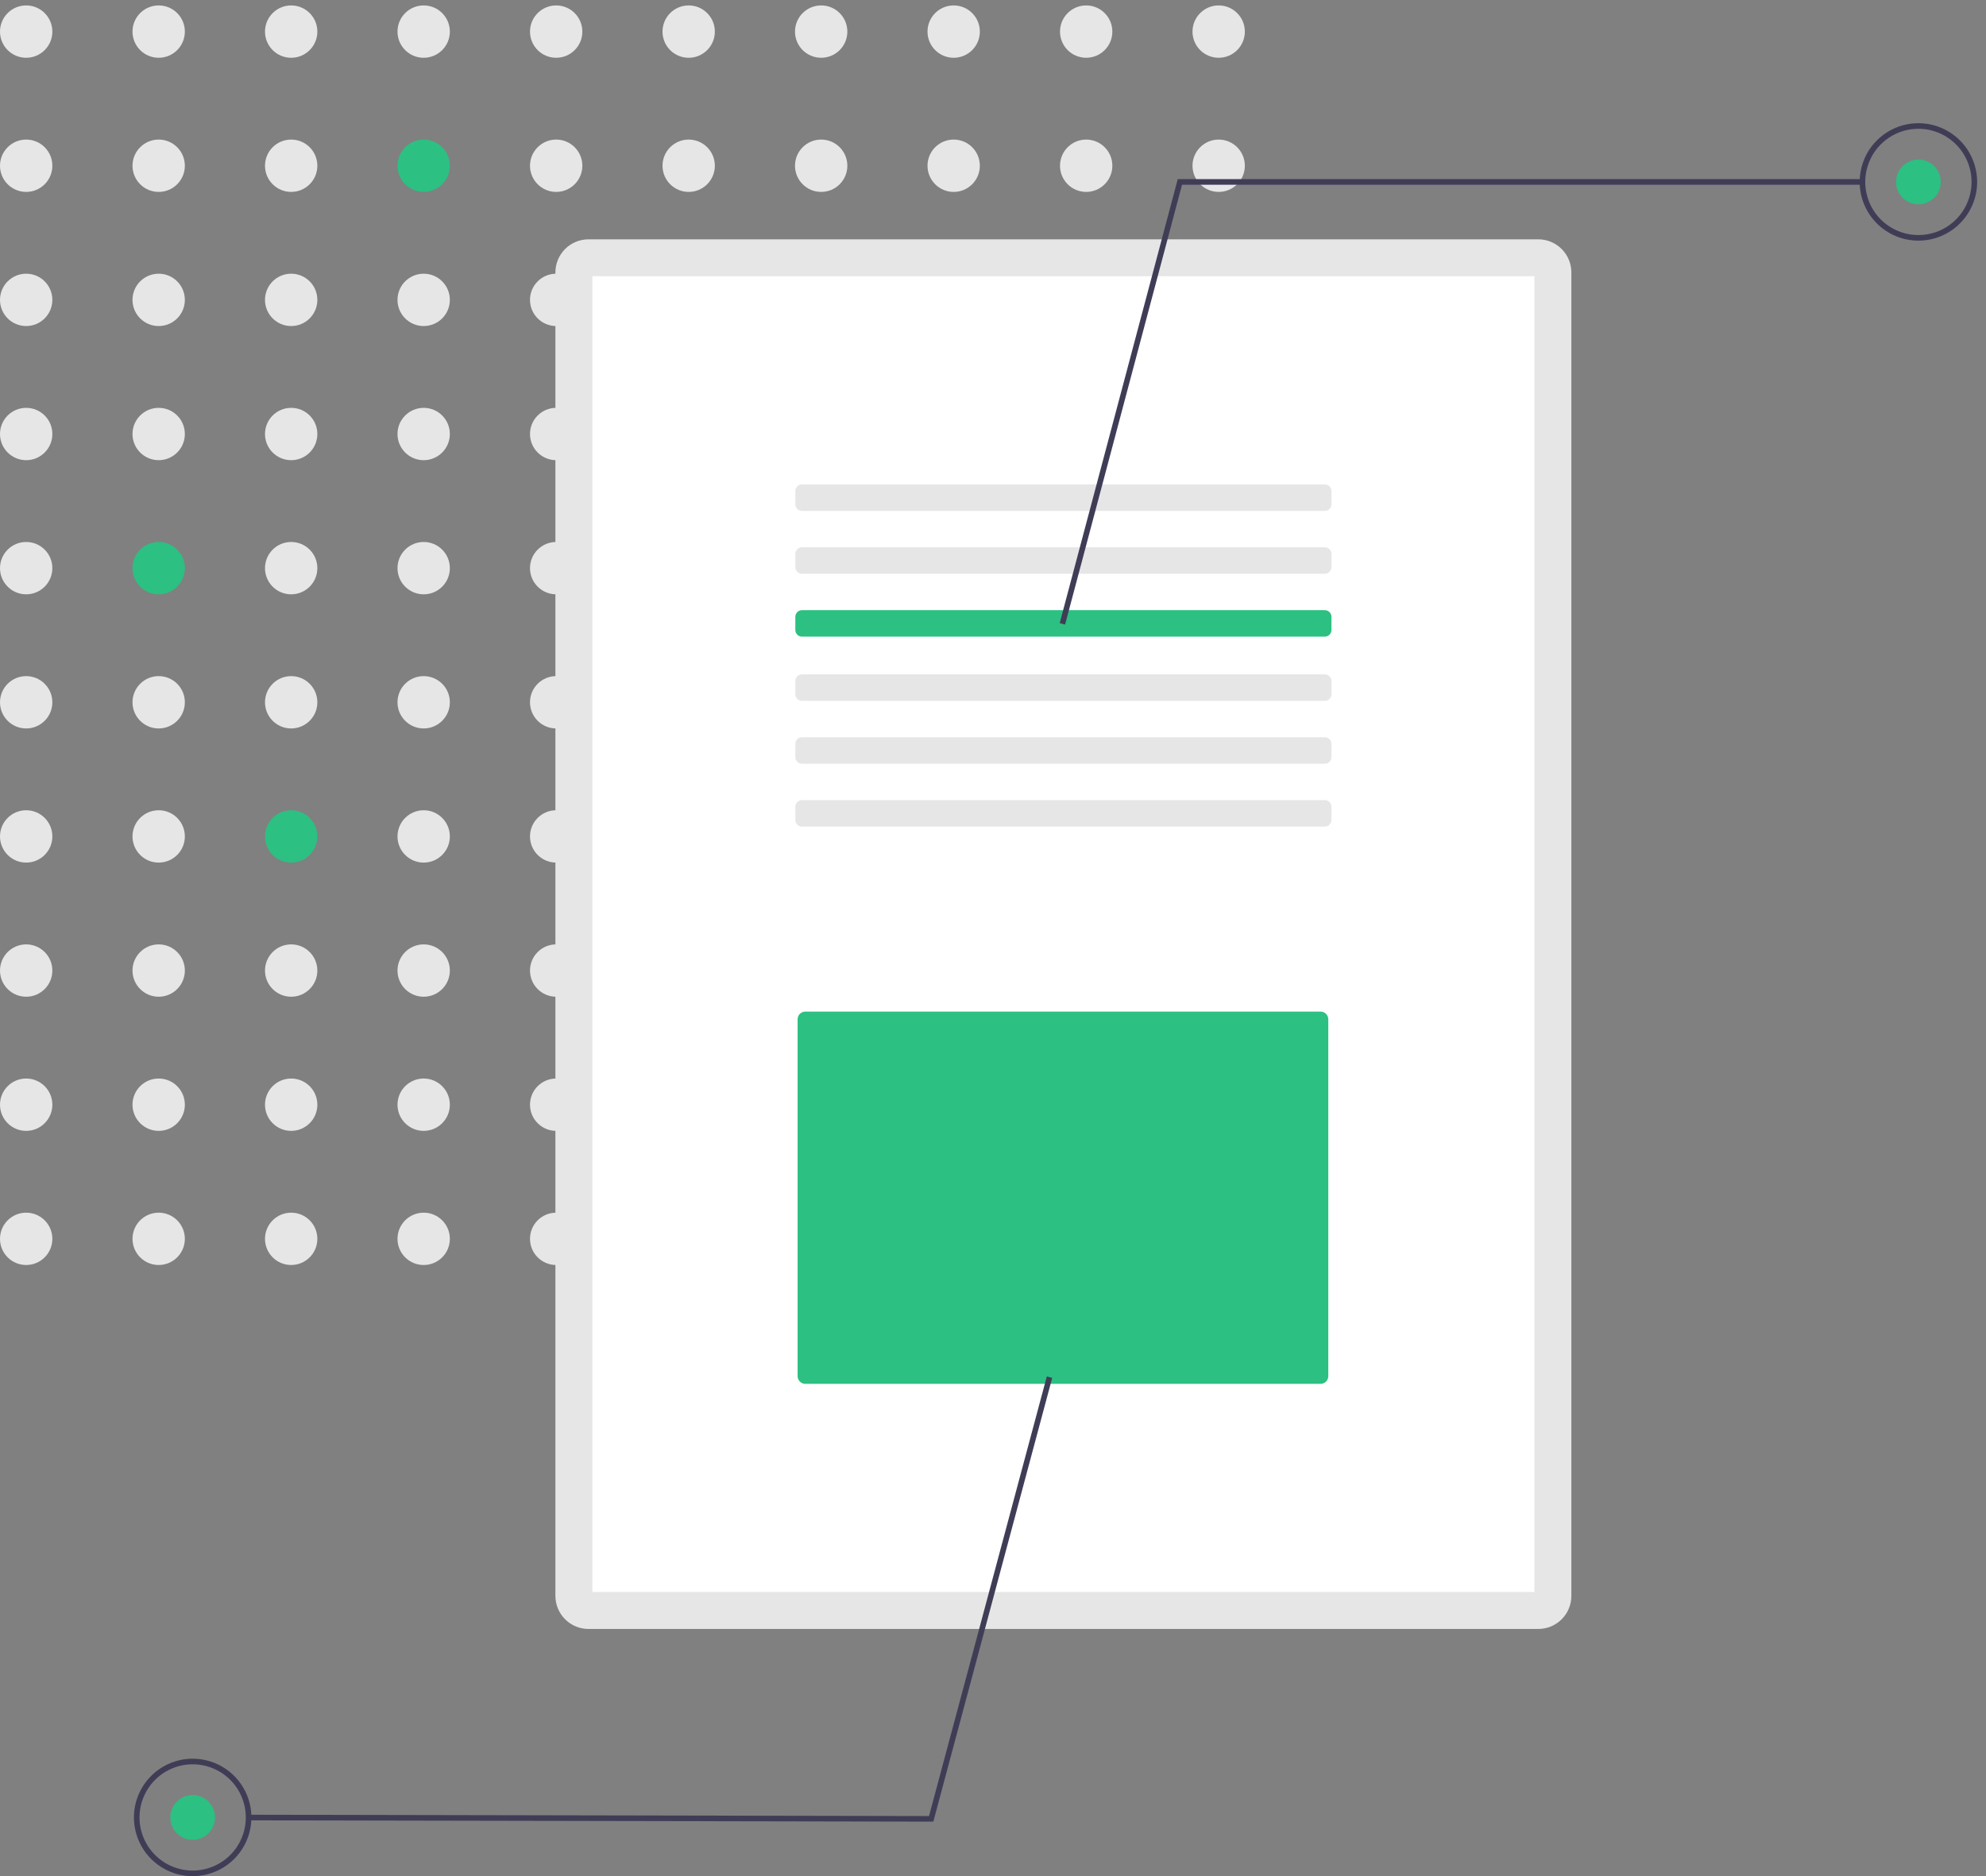 <?xml version="1.0" encoding="UTF-8"?> <svg xmlns="http://www.w3.org/2000/svg" width="127" height="120" viewBox="0 0 127 120" fill="none"><rect x="0" y="0" width="127" height="120" fill="#808080" stroke="none"/> <g clip-path="url(#clip0_1069_2560)"> <path d="M1.674 3.695C2.598 3.695 3.348 2.946 3.348 2.021C3.348 1.097 2.598 0.347 1.674 0.347C0.749 0.347 0 1.097 0 2.021C0 2.946 0.749 3.695 1.674 3.695Z" fill="#E6E6E6"></path> <path d="M10.147 3.695C11.072 3.695 11.821 2.946 11.821 2.021C11.821 1.097 11.072 0.347 10.147 0.347C9.223 0.347 8.473 1.097 8.473 2.021C8.473 2.946 9.223 3.695 10.147 3.695Z" fill="#E6E6E6"></path> <path d="M18.62 3.695C19.544 3.695 20.294 2.946 20.294 2.021C20.294 1.097 19.544 0.347 18.62 0.347C17.695 0.347 16.946 1.097 16.946 2.021C16.946 2.946 17.695 3.695 18.62 3.695Z" fill="#E6E6E6"></path> <path d="M27.093 3.695C28.018 3.695 28.767 2.946 28.767 2.021C28.767 1.097 28.018 0.347 27.093 0.347C26.169 0.347 25.419 1.097 25.419 2.021C25.419 2.946 26.169 3.695 27.093 3.695Z" fill="#E6E6E6"></path> <path d="M35.566 3.695C36.491 3.695 37.24 2.946 37.24 2.021C37.24 1.097 36.491 0.347 35.566 0.347C34.642 0.347 33.892 1.097 33.892 2.021C33.892 2.946 34.642 3.695 35.566 3.695Z" fill="#E6E6E6"></path> <path d="M44.04 3.695C44.964 3.695 45.713 2.946 45.713 2.021C45.713 1.097 44.964 0.347 44.04 0.347C43.115 0.347 42.366 1.097 42.366 2.021C42.366 2.946 43.115 3.695 44.04 3.695Z" fill="#E6E6E6"></path> <path d="M52.512 3.695C53.437 3.695 54.186 2.946 54.186 2.021C54.186 1.097 53.437 0.347 52.512 0.347C51.588 0.347 50.838 1.097 50.838 2.021C50.838 2.946 51.588 3.695 52.512 3.695Z" fill="#E6E6E6"></path> <path d="M60.985 3.695C61.91 3.695 62.659 2.946 62.659 2.021C62.659 1.097 61.91 0.347 60.985 0.347C60.061 0.347 59.312 1.097 59.312 2.021C59.312 2.946 60.061 3.695 60.985 3.695Z" fill="#E6E6E6"></path> <path d="M69.459 3.695C70.383 3.695 71.132 2.946 71.132 2.021C71.132 1.097 70.383 0.347 69.459 0.347C68.534 0.347 67.785 1.097 67.785 2.021C67.785 2.946 68.534 3.695 69.459 3.695Z" fill="#E6E6E6"></path> <path d="M77.931 3.695C78.856 3.695 79.605 2.946 79.605 2.021C79.605 1.097 78.856 0.347 77.931 0.347C77.007 0.347 76.258 1.097 76.258 2.021C76.258 2.946 77.007 3.695 77.931 3.695Z" fill="#E6E6E6"></path> <path d="M1.674 12.275C2.598 12.275 3.348 11.525 3.348 10.601C3.348 9.677 2.598 8.927 1.674 8.927C0.749 8.927 0 9.677 0 10.601C0 11.525 0.749 12.275 1.674 12.275Z" fill="#E6E6E6"></path> <path d="M10.147 12.275C11.072 12.275 11.821 11.525 11.821 10.601C11.821 9.677 11.072 8.927 10.147 8.927C9.223 8.927 8.473 9.677 8.473 10.601C8.473 11.525 9.223 12.275 10.147 12.275Z" fill="#E6E6E6"></path> <path d="M18.62 12.275C19.544 12.275 20.294 11.525 20.294 10.601C20.294 9.677 19.544 8.927 18.62 8.927C17.695 8.927 16.946 9.677 16.946 10.601C16.946 11.525 17.695 12.275 18.62 12.275Z" fill="#E6E6E6"></path> <path d="M27.093 12.275C28.018 12.275 28.767 11.525 28.767 10.601C28.767 9.677 28.018 8.927 27.093 8.927C26.169 8.927 25.419 9.677 25.419 10.601C25.419 11.525 26.169 12.275 27.093 12.275Z" fill="#2CC082"></path> <path d="M35.566 12.275C36.491 12.275 37.24 11.525 37.24 10.601C37.24 9.677 36.491 8.927 35.566 8.927C34.642 8.927 33.892 9.677 33.892 10.601C33.892 11.525 34.642 12.275 35.566 12.275Z" fill="#E6E6E6"></path> <path d="M44.04 12.275C44.964 12.275 45.713 11.525 45.713 10.601C45.713 9.677 44.964 8.927 44.04 8.927C43.115 8.927 42.366 9.677 42.366 10.601C42.366 11.525 43.115 12.275 44.04 12.275Z" fill="#E6E6E6"></path> <path d="M52.512 12.275C53.437 12.275 54.186 11.525 54.186 10.601C54.186 9.677 53.437 8.927 52.512 8.927C51.588 8.927 50.838 9.677 50.838 10.601C50.838 11.525 51.588 12.275 52.512 12.275Z" fill="#E6E6E6"></path> <path d="M60.985 12.275C61.91 12.275 62.659 11.525 62.659 10.601C62.659 9.677 61.91 8.927 60.985 8.927C60.061 8.927 59.312 9.677 59.312 10.601C59.312 11.525 60.061 12.275 60.985 12.275Z" fill="#E6E6E6"></path> <path d="M69.459 12.275C70.383 12.275 71.132 11.525 71.132 10.601C71.132 9.677 70.383 8.927 69.459 8.927C68.534 8.927 67.785 9.677 67.785 10.601C67.785 11.525 68.534 12.275 69.459 12.275Z" fill="#E6E6E6"></path> <path d="M77.931 12.275C78.856 12.275 79.605 11.525 79.605 10.601C79.605 9.677 78.856 8.927 77.931 8.927C77.007 8.927 76.258 9.677 76.258 10.601C76.258 11.525 77.007 12.275 77.931 12.275Z" fill="#E6E6E6"></path> <path d="M1.674 20.854C2.598 20.854 3.348 20.105 3.348 19.18C3.348 18.256 2.598 17.506 1.674 17.506C0.749 17.506 0 18.256 0 19.18C0 20.105 0.749 20.854 1.674 20.854Z" fill="#E6E6E6"></path> <path d="M10.147 20.854C11.072 20.854 11.821 20.105 11.821 19.18C11.821 18.256 11.072 17.506 10.147 17.506C9.223 17.506 8.473 18.256 8.473 19.18C8.473 20.105 9.223 20.854 10.147 20.854Z" fill="#E6E6E6"></path> <path d="M18.62 20.854C19.544 20.854 20.294 20.105 20.294 19.18C20.294 18.256 19.544 17.506 18.62 17.506C17.695 17.506 16.946 18.256 16.946 19.18C16.946 20.105 17.695 20.854 18.62 20.854Z" fill="#E6E6E6"></path> <path d="M27.093 20.854C28.018 20.854 28.767 20.105 28.767 19.18C28.767 18.256 28.018 17.506 27.093 17.506C26.169 17.506 25.419 18.256 25.419 19.18C25.419 20.105 26.169 20.854 27.093 20.854Z" fill="#E6E6E6"></path> <path d="M35.566 20.854C36.491 20.854 37.24 20.105 37.24 19.18C37.24 18.256 36.491 17.506 35.566 17.506C34.642 17.506 33.892 18.256 33.892 19.18C33.892 20.105 34.642 20.854 35.566 20.854Z" fill="#E6E6E6"></path> <path d="M44.04 20.854C44.964 20.854 45.713 20.105 45.713 19.18C45.713 18.256 44.964 17.506 44.04 17.506C43.115 17.506 42.366 18.256 42.366 19.18C42.366 20.105 43.115 20.854 44.04 20.854Z" fill="#E6E6E6"></path> <path d="M52.512 20.854C53.437 20.854 54.186 20.105 54.186 19.18C54.186 18.256 53.437 17.506 52.512 17.506C51.588 17.506 50.838 18.256 50.838 19.18C50.838 20.105 51.588 20.854 52.512 20.854Z" fill="#E6E6E6"></path> <path d="M60.985 20.854C61.91 20.854 62.659 20.105 62.659 19.18C62.659 18.256 61.91 17.506 60.985 17.506C60.061 17.506 59.312 18.256 59.312 19.18C59.312 20.105 60.061 20.854 60.985 20.854Z" fill="#E6E6E6"></path> <path d="M69.459 20.854C70.383 20.854 71.132 20.105 71.132 19.18C71.132 18.256 70.383 17.506 69.459 17.506C68.534 17.506 67.785 18.256 67.785 19.18C67.785 20.105 68.534 20.854 69.459 20.854Z" fill="#E6E6E6"></path> <path d="M77.931 20.854C78.856 20.854 79.605 20.105 79.605 19.18C79.605 18.256 78.856 17.506 77.931 17.506C77.007 17.506 76.258 18.256 76.258 19.18C76.258 20.105 77.007 20.854 77.931 20.854Z" fill="#E6E6E6"></path> <path d="M1.674 29.433C2.598 29.433 3.348 28.684 3.348 27.759C3.348 26.835 2.598 26.086 1.674 26.086C0.749 26.086 0 26.835 0 27.759C0 28.684 0.749 29.433 1.674 29.433Z" fill="#E6E6E6"></path> <path d="M10.147 29.433C11.072 29.433 11.821 28.684 11.821 27.759C11.821 26.835 11.072 26.086 10.147 26.086C9.223 26.086 8.473 26.835 8.473 27.759C8.473 28.684 9.223 29.433 10.147 29.433Z" fill="#E6E6E6"></path> <path d="M18.62 29.433C19.544 29.433 20.294 28.684 20.294 27.759C20.294 26.835 19.544 26.086 18.62 26.086C17.695 26.086 16.946 26.835 16.946 27.759C16.946 28.684 17.695 29.433 18.62 29.433Z" fill="#E6E6E6"></path> <path d="M27.093 29.433C28.018 29.433 28.767 28.684 28.767 27.759C28.767 26.835 28.018 26.086 27.093 26.086C26.169 26.086 25.419 26.835 25.419 27.759C25.419 28.684 26.169 29.433 27.093 29.433Z" fill="#E6E6E6"></path> <path d="M35.566 29.433C36.491 29.433 37.24 28.684 37.24 27.759C37.24 26.835 36.491 26.086 35.566 26.086C34.642 26.086 33.892 26.835 33.892 27.759C33.892 28.684 34.642 29.433 35.566 29.433Z" fill="#E6E6E6"></path> <path d="M44.04 29.433C44.964 29.433 45.713 28.684 45.713 27.759C45.713 26.835 44.964 26.086 44.04 26.086C43.115 26.086 42.366 26.835 42.366 27.759C42.366 28.684 43.115 29.433 44.04 29.433Z" fill="#E6E6E6"></path> <path d="M52.512 29.433C53.437 29.433 54.186 28.684 54.186 27.759C54.186 26.835 53.437 26.086 52.512 26.086C51.588 26.086 50.838 26.835 50.838 27.759C50.838 28.684 51.588 29.433 52.512 29.433Z" fill="#E6E6E6"></path> <path d="M60.985 29.433C61.91 29.433 62.659 28.684 62.659 27.759C62.659 26.835 61.91 26.086 60.985 26.086C60.061 26.086 59.312 26.835 59.312 27.759C59.312 28.684 60.061 29.433 60.985 29.433Z" fill="#E6E6E6"></path> <path d="M69.459 29.433C70.383 29.433 71.132 28.684 71.132 27.759C71.132 26.835 70.383 26.086 69.459 26.086C68.534 26.086 67.785 26.835 67.785 27.759C67.785 28.684 68.534 29.433 69.459 29.433Z" fill="#E6E6E6"></path> <path d="M77.931 29.433C78.856 29.433 79.605 28.684 79.605 27.759C79.605 26.835 78.856 26.086 77.931 26.086C77.007 26.086 76.258 26.835 76.258 27.759C76.258 28.684 77.007 29.433 77.931 29.433Z" fill="#E6E6E6"></path> <path d="M1.674 38.013C2.598 38.013 3.348 37.263 3.348 36.339C3.348 35.414 2.598 34.665 1.674 34.665C0.749 34.665 0 35.414 0 36.339C0 37.263 0.749 38.013 1.674 38.013Z" fill="#E6E6E6"></path> <path d="M10.147 38.013C11.072 38.013 11.821 37.263 11.821 36.339C11.821 35.414 11.072 34.665 10.147 34.665C9.223 34.665 8.473 35.414 8.473 36.339C8.473 37.263 9.223 38.013 10.147 38.013Z" fill="#2CC082"></path> <path d="M18.62 38.013C19.544 38.013 20.294 37.263 20.294 36.339C20.294 35.414 19.544 34.665 18.62 34.665C17.695 34.665 16.946 35.414 16.946 36.339C16.946 37.263 17.695 38.013 18.62 38.013Z" fill="#E6E6E6"></path> <path d="M27.093 38.013C28.018 38.013 28.767 37.263 28.767 36.339C28.767 35.414 28.018 34.665 27.093 34.665C26.169 34.665 25.419 35.414 25.419 36.339C25.419 37.263 26.169 38.013 27.093 38.013Z" fill="#E6E6E6"></path> <path d="M35.566 38.013C36.491 38.013 37.24 37.263 37.24 36.339C37.24 35.414 36.491 34.665 35.566 34.665C34.642 34.665 33.892 35.414 33.892 36.339C33.892 37.263 34.642 38.013 35.566 38.013Z" fill="#E6E6E6"></path> <path d="M44.04 38.013C44.964 38.013 45.713 37.263 45.713 36.339C45.713 35.414 44.964 34.665 44.04 34.665C43.115 34.665 42.366 35.414 42.366 36.339C42.366 37.263 43.115 38.013 44.04 38.013Z" fill="#E6E6E6"></path> <path d="M52.512 38.013C53.437 38.013 54.186 37.263 54.186 36.339C54.186 35.414 53.437 34.665 52.512 34.665C51.588 34.665 50.838 35.414 50.838 36.339C50.838 37.263 51.588 38.013 52.512 38.013Z" fill="#E6E6E6"></path> <path d="M60.985 38.013C61.91 38.013 62.659 37.263 62.659 36.339C62.659 35.414 61.91 34.665 60.985 34.665C60.061 34.665 59.312 35.414 59.312 36.339C59.312 37.263 60.061 38.013 60.985 38.013Z" fill="#E6E6E6"></path> <path d="M69.459 38.013C70.383 38.013 71.132 37.263 71.132 36.339C71.132 35.414 70.383 34.665 69.459 34.665C68.534 34.665 67.785 35.414 67.785 36.339C67.785 37.263 68.534 38.013 69.459 38.013Z" fill="#E6E6E6"></path> <path d="M77.931 38.013C78.856 38.013 79.605 37.263 79.605 36.339C79.605 35.414 78.856 34.665 77.931 34.665C77.007 34.665 76.258 35.414 76.258 36.339C76.258 37.263 77.007 38.013 77.931 38.013Z" fill="#E6E6E6"></path> <path d="M1.674 46.592C2.598 46.592 3.348 45.843 3.348 44.919C3.348 43.994 2.598 43.245 1.674 43.245C0.749 43.245 0 43.994 0 44.919C0 45.843 0.749 46.592 1.674 46.592Z" fill="#E6E6E6"></path> <path d="M10.147 46.592C11.072 46.592 11.821 45.843 11.821 44.919C11.821 43.994 11.072 43.245 10.147 43.245C9.223 43.245 8.473 43.994 8.473 44.919C8.473 45.843 9.223 46.592 10.147 46.592Z" fill="#E6E6E6"></path> <path d="M18.62 46.592C19.544 46.592 20.294 45.843 20.294 44.919C20.294 43.994 19.544 43.245 18.62 43.245C17.695 43.245 16.946 43.994 16.946 44.919C16.946 45.843 17.695 46.592 18.62 46.592Z" fill="#E6E6E6"></path> <path d="M27.093 46.592C28.018 46.592 28.767 45.843 28.767 44.919C28.767 43.994 28.018 43.245 27.093 43.245C26.169 43.245 25.419 43.994 25.419 44.919C25.419 45.843 26.169 46.592 27.093 46.592Z" fill="#E6E6E6"></path> <path d="M35.566 46.592C36.491 46.592 37.24 45.843 37.24 44.919C37.24 43.994 36.491 43.245 35.566 43.245C34.642 43.245 33.892 43.994 33.892 44.919C33.892 45.843 34.642 46.592 35.566 46.592Z" fill="#E6E6E6"></path> <path d="M44.04 46.592C44.964 46.592 45.713 45.843 45.713 44.919C45.713 43.994 44.964 43.245 44.04 43.245C43.115 43.245 42.366 43.994 42.366 44.919C42.366 45.843 43.115 46.592 44.04 46.592Z" fill="#E6E6E6"></path> <path d="M52.512 46.592C53.437 46.592 54.186 45.843 54.186 44.919C54.186 43.994 53.437 43.245 52.512 43.245C51.588 43.245 50.838 43.994 50.838 44.919C50.838 45.843 51.588 46.592 52.512 46.592Z" fill="#E6E6E6"></path> <path d="M60.985 46.592C61.91 46.592 62.659 45.843 62.659 44.919C62.659 43.994 61.91 43.245 60.985 43.245C60.061 43.245 59.312 43.994 59.312 44.919C59.312 45.843 60.061 46.592 60.985 46.592Z" fill="#E6E6E6"></path> <path d="M69.459 46.592C70.383 46.592 71.132 45.843 71.132 44.919C71.132 43.994 70.383 43.245 69.459 43.245C68.534 43.245 67.785 43.994 67.785 44.919C67.785 45.843 68.534 46.592 69.459 46.592Z" fill="#E6E6E6"></path> <path d="M77.931 46.592C78.856 46.592 79.605 45.843 79.605 44.919C79.605 43.994 78.856 43.245 77.931 43.245C77.007 43.245 76.258 43.994 76.258 44.919C76.258 45.843 77.007 46.592 77.931 46.592Z" fill="#E6E6E6"></path> <path d="M1.674 55.172C2.598 55.172 3.348 54.422 3.348 53.498C3.348 52.573 2.598 51.824 1.674 51.824C0.749 51.824 0 52.573 0 53.498C0 54.422 0.749 55.172 1.674 55.172Z" fill="#E6E6E6"></path> <path d="M10.147 55.172C11.072 55.172 11.821 54.422 11.821 53.498C11.821 52.573 11.072 51.824 10.147 51.824C9.223 51.824 8.473 52.573 8.473 53.498C8.473 54.422 9.223 55.172 10.147 55.172Z" fill="#E6E6E6"></path> <path d="M18.62 55.172C19.544 55.172 20.294 54.422 20.294 53.498C20.294 52.573 19.544 51.824 18.62 51.824C17.695 51.824 16.946 52.573 16.946 53.498C16.946 54.422 17.695 55.172 18.62 55.172Z" fill="#2CC082"></path> <path d="M27.093 55.172C28.018 55.172 28.767 54.422 28.767 53.498C28.767 52.573 28.018 51.824 27.093 51.824C26.169 51.824 25.419 52.573 25.419 53.498C25.419 54.422 26.169 55.172 27.093 55.172Z" fill="#E6E6E6"></path> <path d="M35.566 55.172C36.491 55.172 37.24 54.422 37.24 53.498C37.24 52.573 36.491 51.824 35.566 51.824C34.642 51.824 33.892 52.573 33.892 53.498C33.892 54.422 34.642 55.172 35.566 55.172Z" fill="#E6E6E6"></path> <path d="M44.04 55.172C44.964 55.172 45.713 54.422 45.713 53.498C45.713 52.573 44.964 51.824 44.04 51.824C43.115 51.824 42.366 52.573 42.366 53.498C42.366 54.422 43.115 55.172 44.04 55.172Z" fill="#E6E6E6"></path> <path d="M52.512 55.172C53.437 55.172 54.186 54.422 54.186 53.498C54.186 52.573 53.437 51.824 52.512 51.824C51.588 51.824 50.838 52.573 50.838 53.498C50.838 54.422 51.588 55.172 52.512 55.172Z" fill="#E6E6E6"></path> <path d="M60.985 55.172C61.91 55.172 62.659 54.422 62.659 53.498C62.659 52.573 61.91 51.824 60.985 51.824C60.061 51.824 59.312 52.573 59.312 53.498C59.312 54.422 60.061 55.172 60.985 55.172Z" fill="#E6E6E6"></path> <path d="M69.459 55.172C70.383 55.172 71.132 54.422 71.132 53.498C71.132 52.573 70.383 51.824 69.459 51.824C68.534 51.824 67.785 52.573 67.785 53.498C67.785 54.422 68.534 55.172 69.459 55.172Z" fill="#E6E6E6"></path> <path d="M77.931 55.172C78.856 55.172 79.605 54.422 79.605 53.498C79.605 52.573 78.856 51.824 77.931 51.824C77.007 51.824 76.258 52.573 76.258 53.498C76.258 54.422 77.007 55.172 77.931 55.172Z" fill="#E6E6E6"></path> <path d="M1.674 63.751C2.598 63.751 3.348 63.002 3.348 62.077C3.348 61.153 2.598 60.403 1.674 60.403C0.749 60.403 0 61.153 0 62.077C0 63.002 0.749 63.751 1.674 63.751Z" fill="#E6E6E6"></path> <path d="M10.147 63.751C11.072 63.751 11.821 63.002 11.821 62.077C11.821 61.153 11.072 60.403 10.147 60.403C9.223 60.403 8.473 61.153 8.473 62.077C8.473 63.002 9.223 63.751 10.147 63.751Z" fill="#E6E6E6"></path> <path d="M18.62 63.751C19.544 63.751 20.294 63.002 20.294 62.077C20.294 61.153 19.544 60.403 18.62 60.403C17.695 60.403 16.946 61.153 16.946 62.077C16.946 63.002 17.695 63.751 18.62 63.751Z" fill="#E6E6E6"></path> <path d="M27.093 63.751C28.018 63.751 28.767 63.002 28.767 62.077C28.767 61.153 28.018 60.403 27.093 60.403C26.169 60.403 25.419 61.153 25.419 62.077C25.419 63.002 26.169 63.751 27.093 63.751Z" fill="#E6E6E6"></path> <path d="M35.566 63.751C36.491 63.751 37.24 63.002 37.24 62.077C37.24 61.153 36.491 60.403 35.566 60.403C34.642 60.403 33.892 61.153 33.892 62.077C33.892 63.002 34.642 63.751 35.566 63.751Z" fill="#E6E6E6"></path> <path d="M44.04 63.751C44.964 63.751 45.713 63.002 45.713 62.077C45.713 61.153 44.964 60.403 44.04 60.403C43.115 60.403 42.366 61.153 42.366 62.077C42.366 63.002 43.115 63.751 44.04 63.751Z" fill="#E6E6E6"></path> <path d="M52.512 63.751C53.437 63.751 54.186 63.002 54.186 62.077C54.186 61.153 53.437 60.403 52.512 60.403C51.588 60.403 50.838 61.153 50.838 62.077C50.838 63.002 51.588 63.751 52.512 63.751Z" fill="#E6E6E6"></path> <path d="M60.985 63.751C61.91 63.751 62.659 63.002 62.659 62.077C62.659 61.153 61.91 60.403 60.985 60.403C60.061 60.403 59.312 61.153 59.312 62.077C59.312 63.002 60.061 63.751 60.985 63.751Z" fill="#E6E6E6"></path> <path d="M69.459 63.751C70.383 63.751 71.132 63.002 71.132 62.077C71.132 61.153 70.383 60.403 69.459 60.403C68.534 60.403 67.785 61.153 67.785 62.077C67.785 63.002 68.534 63.751 69.459 63.751Z" fill="#E6E6E6"></path> <path d="M77.931 63.751C78.856 63.751 79.605 63.002 79.605 62.077C79.605 61.153 78.856 60.403 77.931 60.403C77.007 60.403 76.258 61.153 76.258 62.077C76.258 63.002 77.007 63.751 77.931 63.751Z" fill="#E6E6E6"></path> <path d="M1.674 72.331C2.598 72.331 3.348 71.581 3.348 70.657C3.348 69.732 2.598 68.983 1.674 68.983C0.749 68.983 0 69.732 0 70.657C0 71.581 0.749 72.331 1.674 72.331Z" fill="#E6E6E6"></path> <path d="M10.147 72.331C11.072 72.331 11.821 71.581 11.821 70.657C11.821 69.732 11.072 68.983 10.147 68.983C9.223 68.983 8.473 69.732 8.473 70.657C8.473 71.581 9.223 72.331 10.147 72.331Z" fill="#E6E6E6"></path> <path d="M18.62 72.331C19.544 72.331 20.294 71.581 20.294 70.657C20.294 69.732 19.544 68.983 18.62 68.983C17.695 68.983 16.946 69.732 16.946 70.657C16.946 71.581 17.695 72.331 18.62 72.331Z" fill="#E6E6E6"></path> <path d="M27.093 72.331C28.018 72.331 28.767 71.581 28.767 70.657C28.767 69.732 28.018 68.983 27.093 68.983C26.169 68.983 25.419 69.732 25.419 70.657C25.419 71.581 26.169 72.331 27.093 72.331Z" fill="#E6E6E6"></path> <path d="M35.566 72.331C36.491 72.331 37.24 71.581 37.24 70.657C37.24 69.732 36.491 68.983 35.566 68.983C34.642 68.983 33.892 69.732 33.892 70.657C33.892 71.581 34.642 72.331 35.566 72.331Z" fill="#E6E6E6"></path> <path d="M44.04 72.331C44.964 72.331 45.713 71.581 45.713 70.657C45.713 69.732 44.964 68.983 44.04 68.983C43.115 68.983 42.366 69.732 42.366 70.657C42.366 71.581 43.115 72.331 44.04 72.331Z" fill="#E6E6E6"></path> <path d="M52.512 72.331C53.437 72.331 54.186 71.581 54.186 70.657C54.186 69.732 53.437 68.983 52.512 68.983C51.588 68.983 50.838 69.732 50.838 70.657C50.838 71.581 51.588 72.331 52.512 72.331Z" fill="#E6E6E6"></path> <path d="M60.985 72.331C61.91 72.331 62.659 71.581 62.659 70.657C62.659 69.732 61.91 68.983 60.985 68.983C60.061 68.983 59.312 69.732 59.312 70.657C59.312 71.581 60.061 72.331 60.985 72.331Z" fill="#E6E6E6"></path> <path d="M69.459 72.331C70.383 72.331 71.132 71.581 71.132 70.657C71.132 69.732 70.383 68.983 69.459 68.983C68.534 68.983 67.785 69.732 67.785 70.657C67.785 71.581 68.534 72.331 69.459 72.331Z" fill="#E6E6E6"></path> <path d="M77.931 72.331C78.856 72.331 79.605 71.581 79.605 70.657C79.605 69.732 78.856 68.983 77.931 68.983C77.007 68.983 76.258 69.732 76.258 70.657C76.258 71.581 77.007 72.331 77.931 72.331Z" fill="#E6E6E6"></path> <path d="M1.674 80.91C2.598 80.91 3.348 80.161 3.348 79.236C3.348 78.312 2.598 77.563 1.674 77.563C0.749 77.563 0 78.312 0 79.236C0 80.161 0.749 80.91 1.674 80.91Z" fill="#E6E6E6"></path> <path d="M10.147 80.91C11.072 80.91 11.821 80.161 11.821 79.236C11.821 78.312 11.072 77.563 10.147 77.563C9.223 77.563 8.473 78.312 8.473 79.236C8.473 80.161 9.223 80.91 10.147 80.91Z" fill="#E6E6E6"></path> <path d="M18.62 80.91C19.544 80.91 20.294 80.161 20.294 79.236C20.294 78.312 19.544 77.563 18.62 77.563C17.695 77.563 16.946 78.312 16.946 79.236C16.946 80.161 17.695 80.91 18.62 80.91Z" fill="#E6E6E6"></path> <path d="M27.093 80.91C28.018 80.91 28.767 80.161 28.767 79.236C28.767 78.312 28.018 77.563 27.093 77.563C26.169 77.563 25.419 78.312 25.419 79.236C25.419 80.161 26.169 80.91 27.093 80.91Z" fill="#E6E6E6"></path> <path d="M35.566 80.91C36.491 80.91 37.24 80.161 37.24 79.236C37.24 78.312 36.491 77.563 35.566 77.563C34.642 77.563 33.892 78.312 33.892 79.236C33.892 80.161 34.642 80.91 35.566 80.91Z" fill="#E6E6E6"></path> <path d="M44.04 80.91C44.964 80.91 45.713 80.161 45.713 79.236C45.713 78.312 44.964 77.563 44.04 77.563C43.115 77.563 42.366 78.312 42.366 79.236C42.366 80.161 43.115 80.91 44.04 80.91Z" fill="#E6E6E6"></path> <path d="M52.512 80.91C53.437 80.91 54.186 80.161 54.186 79.236C54.186 78.312 53.437 77.563 52.512 77.563C51.588 77.563 50.838 78.312 50.838 79.236C50.838 80.161 51.588 80.91 52.512 80.91Z" fill="#E6E6E6"></path> <path d="M60.985 80.91C61.91 80.91 62.659 80.161 62.659 79.236C62.659 78.312 61.91 77.563 60.985 77.563C60.061 77.563 59.312 78.312 59.312 79.236C59.312 80.161 60.061 80.91 60.985 80.91Z" fill="#E6E6E6"></path> <path d="M69.459 80.91C70.383 80.91 71.132 80.161 71.132 79.236C71.132 78.312 70.383 77.563 69.459 77.563C68.534 77.563 67.785 78.312 67.785 79.236C67.785 80.161 68.534 80.91 69.459 80.91Z" fill="#E6E6E6"></path> <path d="M77.931 80.91C78.856 80.91 79.605 80.161 79.605 79.236C79.605 78.312 78.856 77.563 77.931 77.563C77.007 77.563 76.258 78.312 76.258 79.236C76.258 80.161 77.007 80.91 77.931 80.91Z" fill="#E6E6E6"></path> <path d="M98.369 15.307C98.93 15.307 99.469 15.53 99.865 15.927C100.262 16.324 100.485 16.862 100.485 17.423V102.073C100.485 102.351 100.43 102.626 100.324 102.882C100.218 103.139 100.062 103.373 99.865 103.569C99.669 103.766 99.436 103.921 99.179 104.028C98.922 104.134 98.647 104.189 98.369 104.189H37.633C37.355 104.189 37.08 104.134 36.823 104.028C36.566 103.921 36.333 103.766 36.137 103.569C35.94 103.373 35.784 103.139 35.678 102.882C35.572 102.626 35.517 102.351 35.517 102.073V17.423C35.517 16.862 35.74 16.324 36.137 15.927C36.533 15.53 37.072 15.307 37.633 15.307H98.369Z" fill="#E6E6E6"></path> <path d="M37.88 101.826H98.123V17.669H37.88V101.826Z" fill="white"></path> <path d="M84.72 30.984C84.775 30.984 84.83 30.994 84.882 31.016C84.933 31.037 84.98 31.068 85.019 31.108C85.058 31.147 85.089 31.194 85.111 31.245C85.132 31.296 85.143 31.351 85.143 31.407V32.253C85.143 32.366 85.098 32.473 85.019 32.553C84.94 32.632 84.832 32.677 84.72 32.677H51.283C51.228 32.677 51.173 32.666 51.121 32.644C51.07 32.623 51.023 32.592 50.984 32.553C50.945 32.513 50.913 32.467 50.892 32.415C50.871 32.364 50.86 32.309 50.86 32.253V31.407C50.86 31.351 50.871 31.296 50.892 31.245C50.913 31.194 50.945 31.147 50.984 31.108C51.023 31.068 51.07 31.037 51.121 31.016C51.173 30.994 51.228 30.984 51.283 30.984H84.72Z" fill="#E6E6E6"></path> <path d="M84.72 35.005C84.832 35.005 84.94 35.049 85.019 35.129C85.098 35.208 85.143 35.316 85.143 35.428V36.274C85.143 36.387 85.098 36.494 85.019 36.574C84.94 36.653 84.832 36.698 84.72 36.698H51.283C51.228 36.698 51.173 36.687 51.121 36.665C51.07 36.644 51.023 36.613 50.984 36.574C50.945 36.534 50.913 36.488 50.892 36.436C50.871 36.385 50.86 36.33 50.86 36.274V35.428C50.86 35.372 50.871 35.317 50.892 35.266C50.913 35.215 50.945 35.168 50.984 35.129C51.023 35.089 51.07 35.058 51.121 35.037C51.173 35.016 51.228 35.005 51.283 35.005H84.72Z" fill="#E6E6E6"></path> <path d="M84.72 39.026C84.832 39.026 84.94 39.071 85.019 39.15C85.098 39.229 85.143 39.337 85.143 39.449V40.296C85.143 40.408 85.098 40.516 85.019 40.595C84.94 40.674 84.832 40.719 84.72 40.719H51.283C51.171 40.719 51.063 40.674 50.984 40.595C50.904 40.516 50.86 40.408 50.86 40.296V39.449C50.86 39.337 50.904 39.229 50.984 39.15C51.063 39.071 51.171 39.026 51.283 39.026H84.72Z" fill="#2CC082"></path> <path d="M84.72 43.134C84.832 43.134 84.94 43.179 85.019 43.258C85.098 43.338 85.143 43.445 85.143 43.558V44.404C85.143 44.516 85.098 44.624 85.019 44.703C84.94 44.783 84.832 44.827 84.72 44.827H51.283C51.228 44.827 51.173 44.816 51.121 44.795C51.07 44.774 51.023 44.743 50.984 44.703C50.945 44.664 50.913 44.617 50.892 44.566C50.871 44.515 50.86 44.46 50.86 44.404V43.558C50.86 43.502 50.871 43.447 50.892 43.396C50.913 43.344 50.945 43.298 50.984 43.258C51.023 43.219 51.07 43.188 51.121 43.167C51.173 43.145 51.228 43.134 51.283 43.134H84.72Z" fill="#E6E6E6"></path> <path d="M84.72 47.155C84.832 47.155 84.94 47.2 85.019 47.279C85.098 47.359 85.143 47.466 85.143 47.578V48.425C85.143 48.481 85.132 48.536 85.111 48.587C85.089 48.638 85.058 48.685 85.019 48.724C84.98 48.764 84.933 48.795 84.882 48.816C84.83 48.837 84.775 48.848 84.72 48.848H51.283C51.228 48.848 51.173 48.837 51.121 48.816C51.07 48.795 51.023 48.764 50.984 48.724C50.945 48.685 50.913 48.638 50.892 48.587C50.871 48.536 50.86 48.481 50.86 48.425V47.578C50.86 47.523 50.871 47.468 50.892 47.416C50.913 47.365 50.945 47.319 50.984 47.279C51.023 47.24 51.07 47.209 51.121 47.188C51.173 47.166 51.228 47.155 51.283 47.155H84.72Z" fill="#E6E6E6"></path> <path d="M84.72 51.176C84.832 51.176 84.94 51.221 85.019 51.3C85.098 51.379 85.143 51.487 85.143 51.599V52.446C85.143 52.558 85.098 52.666 85.019 52.745C84.94 52.824 84.832 52.869 84.72 52.869H51.283C51.171 52.869 51.063 52.824 50.984 52.745C50.904 52.666 50.86 52.558 50.86 52.446V51.599C50.86 51.487 50.904 51.379 50.984 51.3C51.063 51.221 51.171 51.176 51.283 51.176H84.72Z" fill="#E6E6E6"></path> <path d="M51.497 64.702C51.367 64.702 51.242 64.754 51.149 64.846C51.057 64.938 51.005 65.063 51.005 65.193V88.02C51.005 88.15 51.057 88.275 51.15 88.368C51.242 88.46 51.367 88.511 51.497 88.512H84.449C84.579 88.511 84.704 88.46 84.796 88.368C84.889 88.275 84.94 88.15 84.941 88.02V65.193C84.94 65.063 84.889 64.938 84.796 64.846C84.704 64.754 84.579 64.702 84.449 64.702H51.497Z" fill="#2CC082"></path> <path d="M68.111 39.946L67.765 39.854L75.314 11.457H119.099V11.815H75.589L68.111 39.946Z" fill="#3F3D56"></path> <path d="M122.677 15.392C121.934 15.392 121.208 15.172 120.59 14.759C119.972 14.347 119.491 13.76 119.206 13.073C118.922 12.387 118.848 11.632 118.993 10.903C119.138 10.174 119.495 9.505 120.021 8.98C120.546 8.454 121.215 8.096 121.944 7.951C122.673 7.807 123.428 7.881 124.115 8.165C124.801 8.45 125.388 8.931 125.801 9.549C126.213 10.167 126.434 10.893 126.434 11.636C126.433 12.632 126.036 13.587 125.332 14.291C124.628 14.995 123.673 15.391 122.677 15.392ZM122.677 8.237C122.005 8.237 121.348 8.436 120.789 8.81C120.23 9.183 119.794 9.714 119.537 10.335C119.28 10.956 119.212 11.64 119.344 12.299C119.475 12.958 119.798 13.564 120.274 14.039C120.749 14.514 121.355 14.838 122.014 14.969C122.673 15.101 123.357 15.033 123.978 14.776C124.599 14.519 125.13 14.083 125.503 13.524C125.877 12.965 126.076 12.308 126.076 11.636C126.075 10.735 125.716 9.871 125.079 9.234C124.442 8.596 123.578 8.238 122.677 8.237Z" fill="#3F3D56"></path> <path d="M122.677 13.067C123.468 13.067 124.108 12.426 124.108 11.636C124.108 10.846 123.468 10.205 122.677 10.205C121.887 10.205 121.246 10.846 121.246 11.636C121.246 12.426 121.887 13.067 122.677 13.067Z" fill="#2CC082"></path> <path d="M66.941 88.038L67.286 88.131L59.684 116.513L15.898 116.429L15.899 116.071L59.409 116.155L66.941 88.038Z" fill="#3F3D56"></path> <path d="M12.328 112.487C13.071 112.488 13.797 112.71 14.414 113.124C15.031 113.538 15.511 114.126 15.794 114.813C16.077 115.499 16.15 116.255 16.004 116.983C15.857 117.712 15.498 118.38 14.972 118.905C14.445 119.429 13.775 119.786 13.046 119.929C12.317 120.073 11.562 119.997 10.876 119.711C10.191 119.426 9.605 118.943 9.193 118.325C8.781 117.706 8.563 116.979 8.564 116.236C8.567 115.24 8.965 114.286 9.671 113.583C10.376 112.88 11.332 112.486 12.328 112.487ZM12.314 119.642C12.986 119.644 13.644 119.445 14.203 119.073C14.763 118.701 15.2 118.171 15.458 117.55C15.717 116.93 15.785 116.246 15.655 115.587C15.525 114.927 15.203 114.321 14.729 113.845C14.254 113.368 13.649 113.044 12.99 112.911C12.331 112.779 11.648 112.845 11.026 113.101C10.404 113.357 9.873 113.792 9.498 114.35C9.124 114.908 8.923 115.565 8.922 116.237C8.921 117.138 9.278 118.003 9.914 118.641C10.55 119.279 11.413 119.64 12.314 119.642Z" fill="#3F3D56"></path> <path d="M12.321 117.675C13.111 117.675 13.752 117.034 13.752 116.244C13.752 115.453 13.111 114.813 12.321 114.813C11.531 114.813 10.89 115.453 10.89 116.244C10.89 117.034 11.531 117.675 12.321 117.675Z" fill="#2CC082"></path> </g> <defs> <clipPath id="clip0_1069_2560"> <rect width="127" height="120" fill="white"></rect> </clipPath> </defs> </svg> 